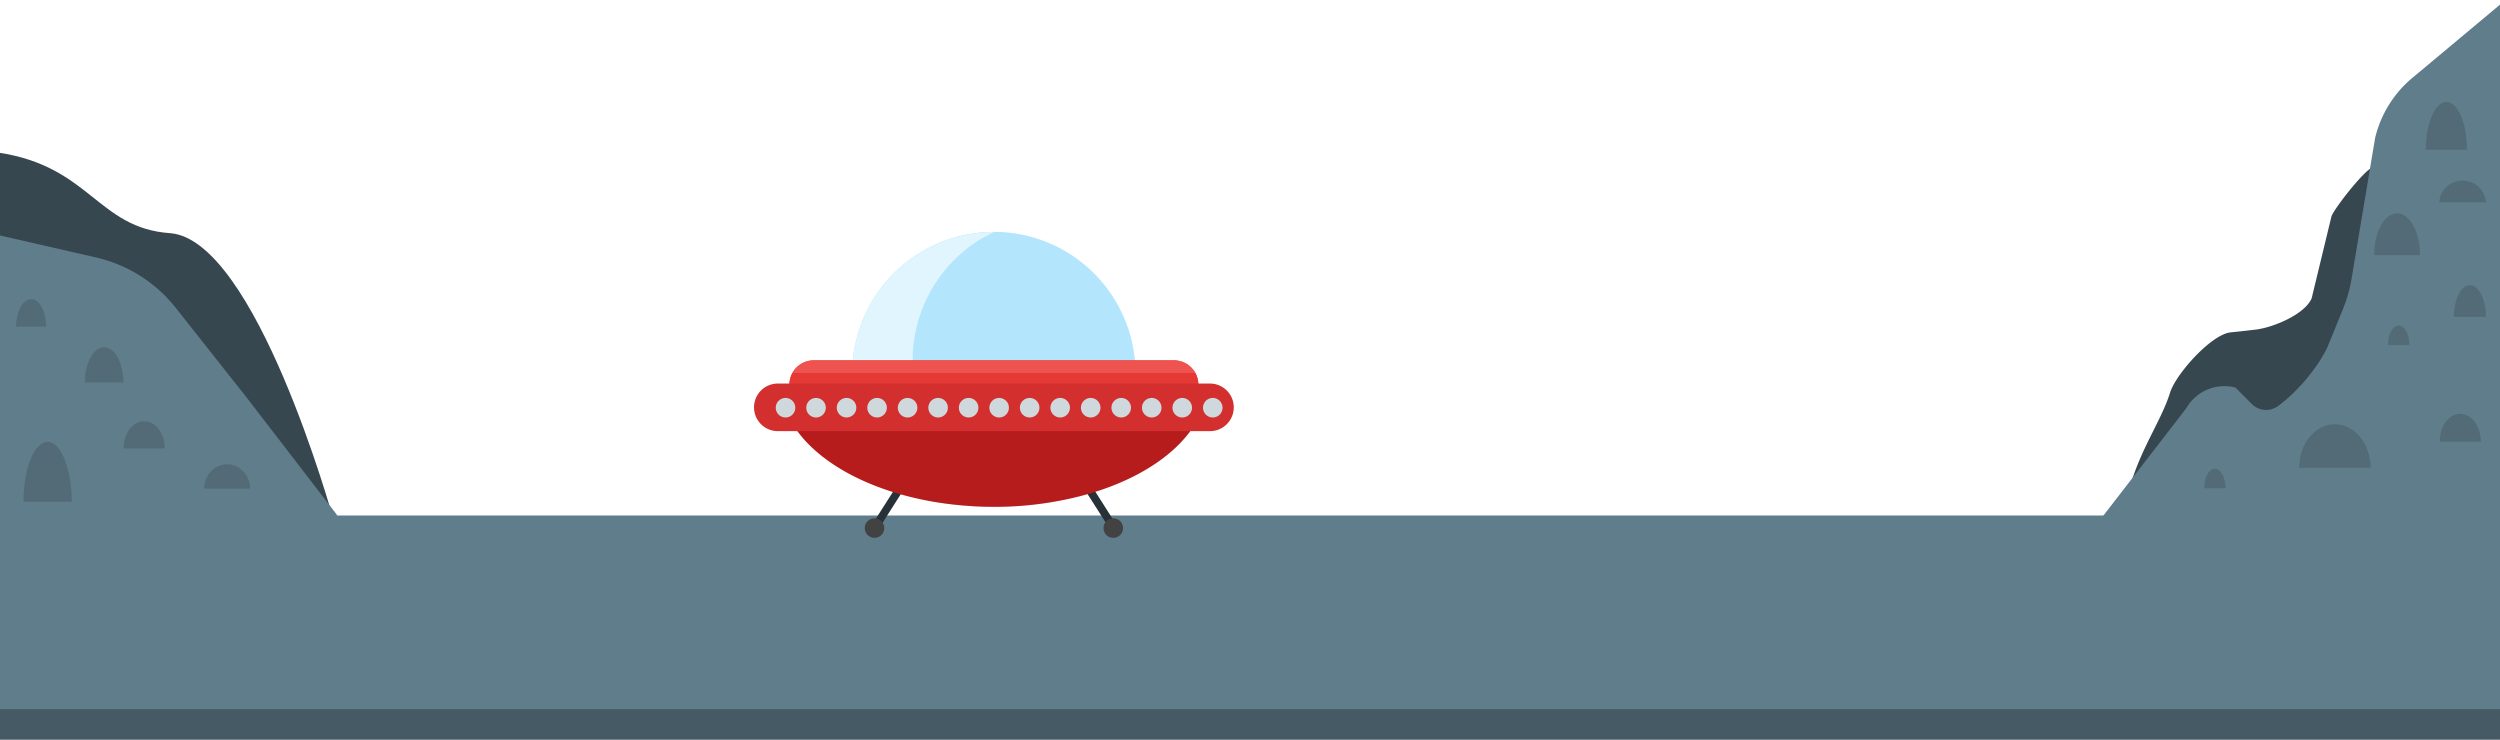<svg xmlns="http://www.w3.org/2000/svg" xmlns:xlink="http://www.w3.org/1999/xlink" width="2048" height="606" viewBox="0 0 2048 606"><defs><style>.a{fill:none;}.b{clip-path:url(#a);}.c{fill:#37474f;}.d{fill:#607d8b;}.e{opacity:0.5;}.f{clip-path:url(#d);}.g{fill:#455a64;}.h{clip-path:url(#e);}.i{clip-path:url(#f);}.j{clip-path:url(#g);}.k{clip-path:url(#h);}.l{clip-path:url(#i);}.m{clip-path:url(#j);}.n{clip-path:url(#k);}.o{clip-path:url(#l);}.p{clip-path:url(#m);}.q{clip-path:url(#n);}.r{clip-path:url(#o);}.s{clip-path:url(#p);}.t{fill:#263238;}.u{fill:#424242;}.v{fill:#e1f5fe;}.w{fill:#b3e5fc;}.x{fill:#e53935;}.y{fill:#b71c1c;}.z{fill:#d32f2f;}.aa{fill:#cfd8dc;}.ab{fill:#ef5350;}</style><clipPath id="a"><rect class="a" width="2048" height="606"/></clipPath><clipPath id="d"><rect class="a" x="1987.2" y="83.5" width="33.8" height="39.18"/></clipPath><clipPath id="e"><rect class="a" x="1998.6" y="339" width="33.8" height="22.77"/></clipPath><clipPath id="f"><rect class="a" x="1944.9" y="174.7" width="37.6" height="34.32"/></clipPath><clipPath id="g"><rect class="a" x="2010.2" y="233.6" width="26.3" height="26.03"/></clipPath><clipPath id="h"><rect class="a" x="1998.2" y="146.7" width="38.3" height="19"/></clipPath><clipPath id="i"><rect class="a" x="1956.2" y="266.6" width="17.6" height="16.07"/></clipPath><clipPath id="j"><rect class="a" x="1805.6" y="383.9" width="17.6" height="16.07"/></clipPath><clipPath id="k"><rect class="a" x="1883.4" y="347.5" width="58.6" height="35.85"/></clipPath><clipPath id="l"><rect class="a" x="13.2" y="245" width="24.7" height="22.52"/></clipPath><clipPath id="m"><rect class="a" x="167.2" y="380.3" width="37.7" height="19.96"/></clipPath><clipPath id="n"><rect class="a" x="101.2" y="345" width="33.8" height="22.39"/></clipPath><clipPath id="o"><rect class="a" x="69.5" y="284.4" width="31.7" height="28.93"/></clipPath><clipPath id="p"><rect class="a" x="19.2" y="362" width="39.7" height="49.1"/></clipPath></defs><title>backgroundGame1</title><g class="b"><g class="b"><g class="b"><path class="c" d="M1746.4,393.7c9.3-29.1,24.6-50.5,31.3-72,4.7-15.2,33.6-47.6,49.5-49.4l20.7-2.3c14.3-1.7,40.1-12.4,45.8-25.6L1910,177c3.4-7.8,25-35,32.4-39.3l22-1.7a40.1,40.1,0,0,1,60.2,30.6l15.2,149.2a40.1,40.1,0,0,1-17.1,37.1l-61,42.1a41.9,41.9,0,0,1-13.1,5.9l-133.3,33.2c-30.5,7.6-78.4-10.4-68.9-40.4"/><path class="c" d="M221.1,406.7l51.7,17.6S209.5,196,139.2,191C79.8,186.8,74,136.2-1.5,125L0,238.8,7.7,351.4Z"/><path class="d" d="M1716.2,431.3l74.9-97a35.9,35.9,0,0,1,40.2-16.8l13.3,13.4a16.5,16.5,0,0,0,21.6,1.7c17-12.4,34.8-34.5,41.3-50.3l11.9-29.3a112.5,112.5,0,0,0,6.9-24.1L1945.7,113a91.8,91.8,0,0,1,30.5-49.2l71.8-60v445Z"/><g class="e"><g class="f"><path class="g" d="M1987.2,122.7H2021c0-21.7-7.6-39.2-16.9-39.2s-16.9,17.5-16.9,39.2"/></g></g><g class="e"><g class="h"><path class="g" d="M1998.6,361.8h33.7c0-12.6-7.5-22.8-16.9-22.8s-16.8,10.2-16.8,22.8"/></g></g><g class="e"><g class="i"><path class="g" d="M1944.9,209h37.6c0-19-8.4-34.3-18.8-34.3s-18.8,15.3-18.8,34.3"/></g></g><g class="e"><g class="j"><path class="g" d="M2010.2,259.7h26.3c0-14.4-5.9-26.1-13.2-26.1s-13.1,11.7-13.1,26.1"/></g></g><g class="e"><g class="k"><path class="g" d="M1998.2,165.7h38.3a19.2,19.2,0,0,0-38.3,0"/></g></g><g class="e"><g class="l"><path class="g" d="M1956.2,282.7h17.6c0-8.9-3.9-16.1-8.8-16.1s-8.8,7.2-8.8,16.1"/></g></g><g class="e"><g class="m"><path class="g" d="M1805.6,400h17.6c0-8.9-4-16.1-8.8-16.1s-8.8,7.2-8.8,16.1"/></g></g><g class="e"><g class="n"><path class="g" d="M1883.4,383.3H1942c0-19.8-13.1-35.8-29.3-35.8s-29.3,16-29.3,35.8"/></g></g><path class="d" d="M276.5,422.4l-74.1-96.3-58.5-74a116.1,116.1,0,0,0-65.3-41.2L0,192.9V465Z"/><g class="e"><g class="o"><path class="g" d="M13.2,267.6H37.8c0-12.5-5.5-22.6-12.3-22.6s-12.3,10.1-12.3,22.6"/></g></g><g class="e"><g class="p"><path class="g" d="M167.2,400.3h37.7c0-11-8.5-20-18.9-20s-18.8,9-18.8,20"/></g></g><g class="e"><g class="q"><path class="g" d="M101.2,367.4H135c0-12.4-7.6-22.4-16.9-22.4s-16.9,10-16.9,22.4"/></g></g><g class="e"><g class="r"><path class="g" d="M69.5,313.3h31.6c0-15.9-7.1-28.9-15.8-28.9s-15.8,13-15.8,28.9"/></g></g><g class="e"><g class="s"><path class="g" d="M19.2,411.1H58.8C58.8,384,50,362,39,362s-19.8,22-19.8,49.1"/></g></g><rect class="d" y="422.3" width="2048" height="162"/><rect class="g" y="581" width="2048" height="25"/><rect class="t" x="707.1" y="409.2" width="43.6" height="6.43" transform="translate(-10.4 805.9) rotate(-57.5)"/><path class="u" d="M724.4,432.6a8,8,0,1,1-8-8,8,8,0,0,1,8,8"/><rect class="t" x="896.2" y="390.7" width="6.4" height="43.57" transform="translate(-80.8 547.4) rotate(-32.5)"/><path class="u" d="M904,432.6a8,8,0,1,0,8-8,8,8,0,0,0-8,8"/><path class="v" d="M748.2,284.2a100.1,100.1,0,0,0-.5,11c0,2.7.1,5.3.3,8v1a114.4,114.4,0,0,0,6.8,31c.8,2.3,1.8,4.7,2.8,7a116.5,116.5,0,0,0,55.9,57.6h.7v15.3a299.6,299.6,0,0,1-50.2-4.4,116.5,116.5,0,0,1-55.9-57.6c-1-2.3-2-4.7-2.8-7a114.4,114.4,0,0,1-6.8-31v-1c-.2-2.7-.3-5.3-.3-8a100.1,100.1,0,0,1,.5-11,116,116,0,0,1,115.5-105h0a116,116,0,0,0-66,94"/><path class="w" d="M929.7,295.2a116,116,0,0,0-231,0,100.1,100.1,0,0,0-.5,11c0,2.7.1,5.3.3,8v1a114.4,114.4,0,0,0,6.8,31c.8,2.3,1.8,4.7,2.8,7A116.5,116.5,0,0,0,764,410.8a299.6,299.6,0,0,0,50.2,4.4h.6a284.3,284.3,0,0,0,48.8-4.1,116.6,116.6,0,0,0,56.7-57.9c1-2.3,1.9-4.7,2.8-7a114.3,114.3,0,0,0,6.7-31,3.8,3.8,0,0,0,.1-1c.2-2.7.3-5.3.3-8s-.2-7.4-.5-11"/><path class="v" d="M748.2,284.2a100.1,100.1,0,0,0-.5,11c0,2.7.1,5.3.3,8v1a114.4,114.4,0,0,0,6.8,31c.8,2.3,1.8,4.7,2.8,7a116.5,116.5,0,0,0,55.9,57.6h.7v15.3a299.6,299.6,0,0,1-50.2-4.4,116.5,116.5,0,0,1-55.9-57.6c-1-2.3-2-4.7-2.8-7a114.4,114.4,0,0,1-6.8-31v-1c-.2-2.7-.3-5.3-.3-8a100.1,100.1,0,0,1,.5-11,116,116,0,0,1,115.5-105h0a116,116,0,0,0-66,94"/><path class="x" d="M981.7,315.2h-335a19.9,19.9,0,0,1,20-20h295a20,20,0,0,1,20,20"/><path class="x" d="M981.7,315.2h-335a20,20,0,0,1,2.5-9.7h330a20,20,0,0,1,2.5,9.7"/><path class="y" d="M979.8,346.2c-1.4,2.3-3,4.7-4.7,7-20.5,27.9-61.6,49.4-112.2,57.9a284,284,0,0,1-48.7,4.1,297.6,297.6,0,0,1-50.9-4.4c-49.6-8.8-89.9-30.1-110.1-57.6-1.7-2.3-3.2-4.7-4.6-7Z"/><path class="z" d="M991.2,353.2h-354a19.5,19.5,0,0,1,0-39h354a19.5,19.5,0,0,1,0,39"/><path class="aa" d="M651.5,334a8,8,0,1,1-8-8,8,8,0,0,1,8,8"/><path class="aa" d="M676.5,334a8,8,0,1,1-8-8,8,8,0,0,1,8,8"/><path class="aa" d="M701.5,334a8,8,0,1,1-8-8,8,8,0,0,1,8,8"/><path class="aa" d="M726.5,334a8,8,0,1,1-8-8,8,8,0,0,1,8,8"/><path class="aa" d="M751.5,334a8,8,0,1,1-8-8,8,8,0,0,1,8,8"/><path class="aa" d="M776.5,334a8,8,0,1,1-8-8,8,8,0,0,1,8,8"/><path class="aa" d="M801.5,334a8,8,0,1,1-8-8,8,8,0,0,1,8,8"/><path class="aa" d="M826.5,334a8,8,0,1,1-8-8,8,8,0,0,1,8,8"/><path class="aa" d="M851.5,334a8,8,0,1,1-8-8,8,8,0,0,1,8,8"/><path class="aa" d="M876.5,334a8,8,0,1,1-8-8,8,8,0,0,1,8,8"/><path class="aa" d="M901.5,334a8,8,0,1,1-8-8,8,8,0,0,1,8,8"/><path class="aa" d="M926.5,334a8,8,0,1,1-8-8,8,8,0,0,1,8,8"/><path class="aa" d="M951.5,334a8,8,0,1,1-8-8,8,8,0,0,1,8,8"/><path class="aa" d="M976.5,334a8,8,0,1,1-8-8,8,8,0,0,1,8,8"/><path class="aa" d="M1001.5,334a8,8,0,1,1-8-8,8,8,0,0,1,8,8"/><path class="ab" d="M979.2,305.5h-330a18.7,18.7,0,0,1,3.3-4.5,20.3,20.3,0,0,1,14.2-5.8h295a19.9,19.9,0,0,1,17.5,10.3"/></g></g></g></svg>